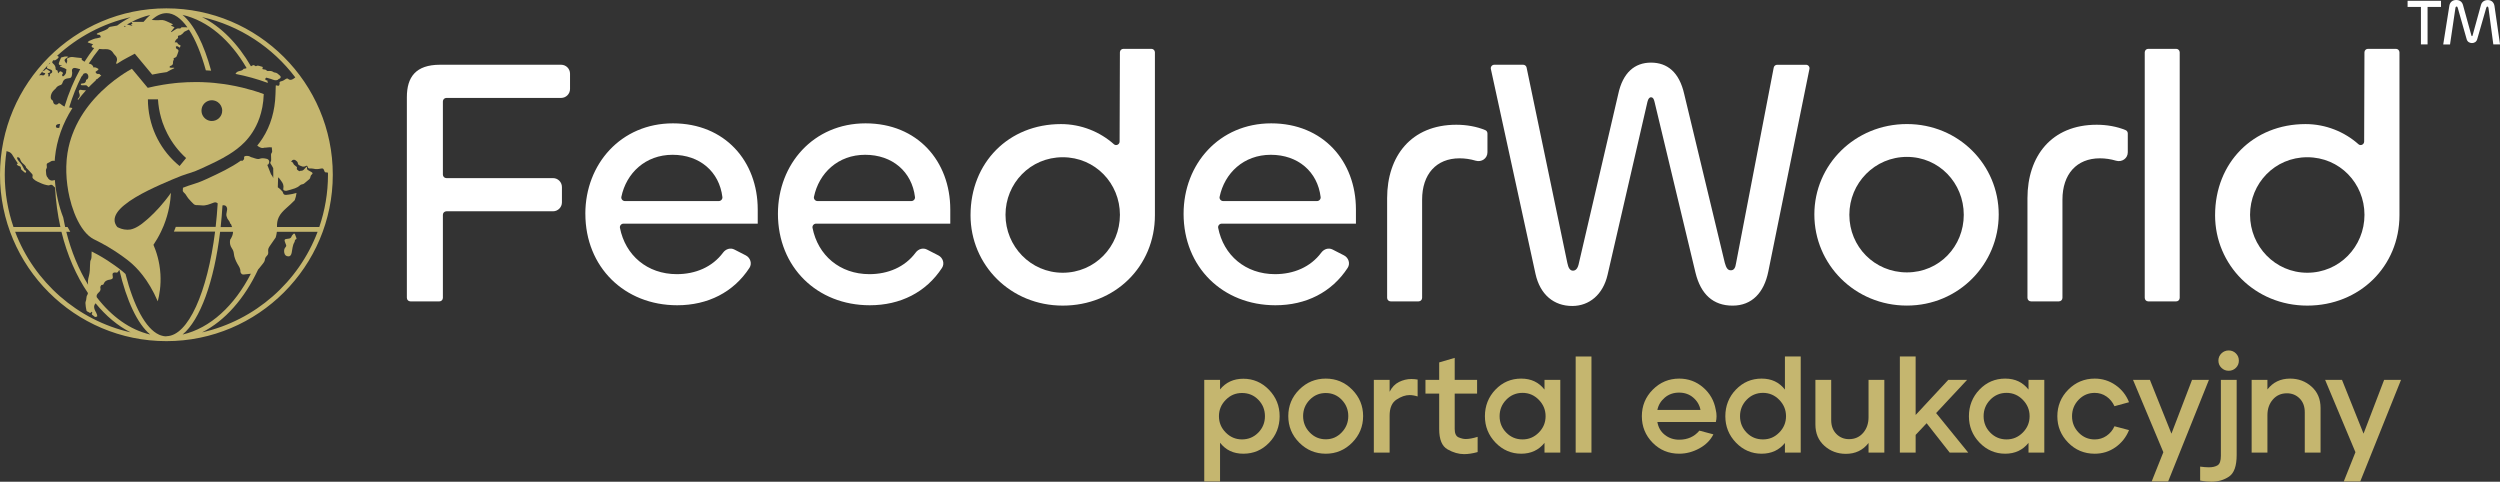 <?xml version="1.0" encoding="UTF-8"?><svg id="Warstwa_1" xmlns="http://www.w3.org/2000/svg" viewBox="0 0 1092.44 210.5"><rect x="0" y="0" width="1092.44" height="210.5" fill="#333333" stroke="none"/><defs><style>.cls-1{fill:#fff;}.cls-2{fill:#c5b66f;}</style></defs><path class="cls-2" d="M124.23,110.47c.19,1.01.81,1.55,1.83,1.56.71,0,1.15-.51,1.38-1.49.36-1.61.33-3.32,1.27-4.79.12-.2.08-.5.17-.73.04-.15.17-.34.29-.37.4-.08.45-.35.35-.64-.2-.6-.43-1.19-.67-1.77-.05-.11-.39-.23-.44-.18-.36.38-.85.76-1,1.23-.19.58-.52.84-1.03.95-.43.09-.85.16-1.29.19-.64.06-.89.45-.65,1.04.18.47.29.95.51,1.39.22.45.15.8-.17,1.13-.67.73-.71,1.59-.55,2.49Z"/><path class="cls-2" d="M37.59,39.45c-1.25,1.38-2.4,2.79-3.47,4.24-.21-.23-.18-.47.11-.74.77-.69.76-1.46.37-2.32-.07-.18-.12-.38-.15-.57-.07-.55.39-.92.91-.81.51.09,1.03.2,1.51.18.26-.01.49-.01.71.02Z"/><path class="cls-2" d="M72.71,3.65C32.63,3.65,0,36.28,0,76.36s32.63,72.71,72.71,72.71,72.71-32.62,72.71-72.71S112.8,3.65,72.71,3.65ZM72.71,5.73c3.25,0,6.36,2.24,9.19,6.21-.8-.03-1.59-.04-2.37-.04-.12,0-.32.06-.37.17-.28.53-.72.39-1.18.35-.26-.03-.6.01-.82.15-.79.45-1.54.99-2.29,1.48-.05-.04-.11-.09-.16-.15.5-.64,1.01-1.28,1.56-1.98-.49-.23-1.04-.48-1.6-.74.28-.17.54-.31.95-.55-.3-.16-.49-.26-.68-.34-.45-.21-.88-.43-1.33-.62-1.12-.5-2.18-1.08-3.53-.91-1.23.15-2.46.06-3.69-.03h-.1c2.05-1.92,4.2-2.98,6.42-2.98ZM65.64,6.55c-1,.84-1.97,1.84-2.91,3h-5.17c2.6-1.35,5.3-2.36,8.08-3ZM57.93,10.38c-.24.05-.43.09-.72.17.29.32.54.58.68.73-.77-.17-1.57-.38-2.4-.56.65-.38,1.31-.76,1.96-1.1.2.32.32.53.48.77ZM22.91,26.92c.21-.31.26-.84.88-.55.13.05.43-.07.58-.19.33-.22.68-.46.97-.74.15-.15.34-.46.3-.59-.09-.2-.37-.36-.62-.43-.02,0-.05-.01-.08-.02,8.92-8.19,19.94-14.14,32.16-16.9-2.04,1.02-4,2.26-5.91,3.67-1.04.18-2.08.36-3.11.56-.23.04-.44.22-.62.37-.19.16-.29.43-.51.55-1.33.83-2.87,1.2-4.29,1.86-.18.07-.28.25-.42.38.16.09.34.26.52.27.98.04.98.03,1.31,1.09-.53.16-1.05.38-1.6.45-1.21.09-2.24.64-3.32,1.08-.3.11-.52.37-.78.57v.2c.77.27,1.52.53,2.35.81-.14.1-.25.21-.36.28-.47.29-.44.86.05,1.12.18.09.35.12.52.17.07.02.16.03.23.05-1.5,1.88-2.91,3.9-4.24,6-.08-.05-.17-.11-.25-.18-.26-.21-.56-.39-.95-.64v-.74c-.11-.03-.27-.08-.46-.1-1.1-.13-2.23-.18-3.33-.38-.76-.12-1.4.05-2.05.34-.37.16-.79.37-.59.86.27.62-.12,1.08-.26,1.71-.24-.35-.42-.61-.58-.88-.38-.58-.32-.92.24-1.34.34-.27.73-.5,1.16-.79-1.13-.43-2.08.02-3.04.26-.06.01-.12.07-.16.15-.31.76-.69,1.49-.92,2.27-.18.59.14.91.76,1.01.2.02.38.03.58.07-.01.03-.01.07-.03.1-.27.07-.54.15-.82.22,0,.06-.02.12-.02.19.5.18,1.02.33,1.5.53.42.17.83.32,1.2.58.37.26-.05.63,0,.92.11.95-.47,1.5-1.03,2.07-.09.11-.42.18-.52.1-.13-.11-.23-.37-.22-.56.01-.18.16-.35.27-.52.16-.27.14-.48-.17-.63-.14-.07-.27-.19-.39-.27-.39-.28-.71-.21-.97.18-.12.16-.27.3-.48.54-.07-.31-.14-.48-.15-.65-.03-.43-.11-.74-.63-.78-.12-.01-.33-.32-.32-.47.08-1.04-.39-1.78-1.14-2.41-.26-.23-.48-.48-.24-.83ZM54.84,11.78c-.25-.09-.49-.15-.72-.21.16-.1.31-.2.47-.3.05.09.12.18.19.28.01.03.01.06.06.23ZM36.49,32.08c-.06.01-.1.02-.16.02.03-.06.07-.13.1-.21.02.05.04.11.05.19ZM25.69,45.03c-.02.08-.07.16-.15.23-.81.81-2.08.52-2.29-.68-.06-.32-.06-.52-.34-.73-.22-.17-.43-.31-.56-.56-.25-.47-.21-1.04-.12-1.54.2-.97.77-1.87,1.5-2.52.25-.22.5-.41.7-.68.12-.16.22-.32.34-.47.32-.34.71-.55,1.14-.73.34-.14.79-.21,1.05-.52.31-.36.4-.86.59-1.29.45-.96,1.33-1.23,2.32-1.33.47-.05,1-.09,1.27-.53.24-.38.3-.92.37-1.37.06-.44.04-.74-.05-1.18-.07-.38-.02-.78.25-1.08.59-.65,1.46-.3,2.19-.1.01-.02.01-.04.01-.06.11.04.21.09.31.15.27.05.56.07.83.16-2.75,4.95-5.06,10.47-6.86,16.39-.47-.22-.91-.51-1.35-.87-.34-.31-.73-.57-1.15-.69ZM26.25,54.11c-.12.58-.24,1.15-.35,1.75-.75.12-1.62.09-1.44-.88.11-.51.63-.66,1.09-.75.21-.02.39-.06.62-.09.03,0,.05-.01.08-.02ZM21.93,27.35c-.01.3-.16.56-.48.66-.14.03-.23.1-.31.18.26-.28.52-.56.79-.84ZM20.84,28.52c-.12.2-.19.45-.28.69-.12.37-.01.6.32.75.39.16.81.35,1.22.46.47.11.66.36.72.82.04.43-.2.64-.53.79-.36.15-.53.41-.49.77.06.54-.22.64-.66.62-.14-.45.34-1.02-.35-1.29.36-.42,1.21-.2,1.14-.89-.53-.37-1.01-.73-1.52-1.04-.12-.08-.45-.03-.49.05-.23.51-.68.64-1.15.79-.17.04-.24.29-.36.45.14.08.27.2.44.26.3.09.62.16.95.24-.27.73-.64,1.16-1.45.88-.24-.07-.51-.06-.77,0-.16.04-.32.06-.48.06,1.19-1.52,2.45-2.99,3.76-4.4ZM2.08,76.36c0-3.51.28-6.95.78-10.34.09.08.23.12.37.14,1.16.22,1.88.9,2.41,1.92.56,1,1.25,1.93,1.86,2.9.11.17.22.32.34.5-.21.06-.35.11-.54.16.16.51.52.75.98.89.72.23.84.39.88,1.14.01.18.09.38.22.5.44.42.9.81,1.37,1.18.11.09.31.14.44.1.08-.02.21-.21.21-.32.04-.31-.06-.55-.42-.68-.16-.03-.3-.17-.36-.31-.41-.74-.72-1.52-1.17-2.22-.43-.62-1-1.14-1.44-1.75-.32-.44-.68-.9-.46-1.49.78.01,1.13.41,1.33,1.11.14.51.46,1,.83,1.38.6.64,1.5,1.07,1.69,2.07.02.1.17.18.26.28.82.86,1.66,1.7,2.44,2.6.16.19.21.59.14.84-.16.49-.04.81.3,1.16,1.04,1.08,2.44,1.49,3.74,2.11.64.31,1.36.45,2.07.64.51.16.99.22,1.52-.03.38-.18.83-.12,1.17.18.34.32.68.65,1.02.97.31,5.96,1.11,11.74,2.33,17.21H5.89c-2.45-7.17-3.81-14.85-3.81-22.85ZM6.63,101.29h20.22c2.5,10.19,6.5,19.3,11.58,26.77-.07.35-.18.77-.38,1.05-.01.04-.05.07-.08.09-.04.1-.06.19-.09.26-.16.51-.08,1.03-.22,1.55-.12.53-.36.96-.32,1.53.06,1.07.22,2.17.46,3.22.11.17.24.31.45.41.15.07.33.1.46.22.62.49.91.47,1.3-.18.21.26.59.48.11.84-.05.04,0,.35.08.43.4.35.84.68,1.28,1.01h.33c.22-.06.45-.14.66-.2.1-.55-.19-1.14-.45-1.7-.15-.24-.28-.5-.41-.75-.54-1.11-.77-2.16.07-3.2.03-.04.06-.07.09-.11,4.52,5.51,9.68,9.88,15.32,12.71-23.24-5.27-42.15-22-50.47-43.94ZM42.3,129.94c-.26-.73.03-1.39.69-1.98.49-.44.79-.75.92-1.41.08-.33-.07-.61-.08-.96,0-.27.07-.47.22-.66.03-.05.04-.12.08-.17.16-.26.42-.35.73-.31.01,0,.05,0,.07.01.01-.02.06-.04.12-.06.07-.1.13-.14.21-.24.12-.23.19-.5.36-.73.16-.23.34-.44.56-.59.35-.25.75-.41,1.15-.52.55-.14,1.55-.15,1.87-.7.38-.71-.41-1.71.21-2.3l.05-.04c-.05-.02-.09-.04-.13-.06.07,0,.13,0,.2.02.39-.25.98-.19,1.38-.12.58.07.84-.59,1.09-1.02.04-.07.09-.14.14-.2,3.19,13.52,7.9,23.62,13.5,28.28-8.83-2.04-16.86-7.83-23.34-16.25ZM72.71,146.99c-.79,0-1.58-.15-2.35-.41-.28-.1-.57-.22-.85-.33-5.87-2.65-11.09-12.54-14.67-26.52-.42-.41-.83-.78-1.26-1.13-2.07-1.73-5.14-3.82-6.64-4.79-2.93-1.89-5.35-3.16-6.88-3.93-.07.75-.04,1.51-.07,2.26-.01.42-.05.86-.22,1.22-.16.27-.26.58-.33.88-.05.5-.09,1-.1,1.51-.03,1.61-.06,3.16-.46,4.74-.19.75-.39,1.5-.46,2.27-.04.52.02,1.05.07,1.57.01.04.01.08.01.12-4.09-6.68-7.36-14.52-9.54-23.17h1.74c-.42-.66-.81-1.36-1.17-2.08h-1.06c-.31-1.36-.59-2.75-.84-4.17-1.97-5.02-3.22-10.75-3.67-16.38l-.05.02c-.73.17-1.45.45-2.18-.07-.19-.12-.38-.26-.55-.44-.12-.15-.15-.38-.29-.51-.88-.85-.7-1.96-.82-3-.03-.27,0-.62.14-.84.36-.5.29-1.01.2-1.55-.08-.6.09-.87.69-1.11.25-.09.51-.21.71-.36.64-.53,1.32-.64,2.09-.49.03-.52.07-1.04.12-1.56.76-7.5,3.33-14.78,7.59-21.47-.06-.08-.17-.12-.31-.15-.36-.04-.74-.16-1.09-.16,1.48-4.84,3.3-9.4,5.43-13.59.04.02.09.01.19-.07.16-.15.25-.44.37-.62.16-.26.34-.47.62-.59,1.38-.63,2.18,1.12,1.6,2.19-.16.27-.36.48-.65.56-.05.01-.1.01-.15.02,0,.03,0,.06-.02.12.04.2-.02.41-.08.56-.22.58-.6.83-1.18.89-.26.02-1.14.04-1.03.44.03.16.17.29.35.39.59-.01,1.18-.01,1.79-.01.12,0,.28.01.38.08.31.26.61.57.92.82.32-.34.65-.69.99-1.02.73-.74,1.46-1.44,2.19-2.09-.02-.03-.03-.04-.05-.05.03-.08.05-.16.06-.25.17-.04.32-.1.49-.16.61-.56,1.23-1.09,1.83-1.59-.21-.07-.38-.18-.47-.32-.3-.45-.64-.38-1.07-.37-.2.01-.43-.06-.55-.19-.2-.18-.31-.44-.46-.66.04-.11.29-.27.54-.44.25-.18.51-.34.72-.56.06-.07.02-.38-.05-.41-.62-.32-1.23-.81-2.08-.55-.26-1.13-1.05-1.55-2.07-1.7,1.44-2.29,2.98-4.42,4.6-6.41.92.11,1.86.15,2.81.1,1.32-.07,2.52.4,3.27,1.63.19.29.38.59.63.82.98.9,1.36,1.91.8,3.21-.16.37-.11.65.09.81,1.95-1.28,3.45-2.11,4.2-2.5l3.73-1.99,2.7,3.24,2.41,2.9,2.49,3c2.12-.46,4.26-.81,6.4-1.1.29-.15.58-.31.86-.5.6-.4,1.3-.65,1.94-.97.15-.07.3-.16.44-.23-.01-.07-.03-.14-.04-.21-.52,0-1.04.02-1.57-.01-.18-.02-.33-.17-.51-.25.12-.18.21-.37.37-.51.08-.08.31-.02.4-.1.27-.24.7-.48.76-.78.12-.6-.11-1.29.41-1.8.02-.02.04-.07.02-.1-.43-.71.24-.68.58-.89.23-.12.5-.27.58-.47.31-.7.56-1.42.79-2.14.16-.45.03-.81-.42-1.04-.2-.09-.45-.2-.52-.36-.12-.23-.2-.54-.14-.79.01-.09.46-.2.65-.15.32.13.62.37,1.05.64.11-.29.34-.62.34-.93,0-.15-.49-.26-.71-.42-.22-.14-.48-.29-.54-.5-.1-.37-.32-.49-.66-.48h-.66c.28-.65.49-1.26,1.13-1.58.19-.1.42-.48.35-.63-.22-.65.17-.76.61-.84.18-.03.36-.02.49-.1.45-.34.95-.64,1.27-1.08.17-.2.24-.36.49-.47.63-.28,1.27-.59,1.88-.91,2.85,4.34,5.37,10.46,7.41,17.84.77.03,1.54.08,2.31.14-3.13-11.56-7.46-20.17-12.51-24.38,11.1,2.54,20.93,11.04,28.02,23.25-.28.16-.59.23-.93.28-.14.02-.27.03-.39.03-.21.51-.93.78-1.5.92-.45.11-.91.17-1.31.43-.33.21-.56.54-.73.89,4.77.92,9.46,2.23,14.04,3.9l.1.04c-.07-.21-.11-.39-.15-.6-.04-.15-.04-.32-.1-.46-.06-.12-.02-.11-.22-.08-.65.14-.96-.87-.3-1.02-.01,0-.02-.01-.03-.02.03-.04.07-.1.09-.14.18.03.33.08.51.14.09.01.2.03.27.07.45.1.86.23,1.29.38,1.28.48,2,.78,2.92.4.26-.31.65-.52,1.03-.65.39-.37.41-.81-.01-1.18-.7-.62-1.33-1.36-2.38-1.41-.19-.01-.39-.09-.54-.21-.66-.5-1.41-.48-2.18-.42-.22.02-.53,0-.64-.14-.39-.48-.93-.57-1.47-.6-.47-.04-.6-.2-.37-.6.16-.33.01-.47-.29-.55-.45-.13-.9-.27-1.35-.4-.36-.1-.73-.14-1.08.11-.1.08-.37.08-.49,0-.65-.51-.81-.53-1.52-.09-.11.08-.25.16-.38.2-5.64-9.76-12.99-17.3-21.38-21.51,16.53,3.74,30.86,13.27,40.76,26.37-.24.17-.47.36-.7.52-.53.37-1.23.71-1.87.47-.26-.09-.44-.29-.66-.42-.31-.18-.59-.06-.89.09-.58.35-1.04.76-1.7.93-.5.14-.91.18-1.09.59,0,.07.02.16.04.22.02.3.02.56-.08.86-.08.3-.35.42-.65.37-.28-.05-.6-.1-.87-.19-.01.05-.04.12-.05.19,0,.01-.01.03-.02.04l-.12,3.72c-.23,7.22-2.1,13.66-5.6,19.14-.75,1.16-1.53,2.25-2.37,3.26.2.19.43.33.63.47.76.47,1.59.82,2.54.44.12-.05.28.01.44-.01.56-.05,1.13-.14,1.7-.16.37-.01.74.01,1.04.03.04.33.07.66.1,1.01,0,.11.01.23.03.34.01.09.02.22.04.33.02.24-.03.45-.19.68-.18.23-.3.55-.31.83-.02.69.01,1.37.06,2.07.01.41,0,.77-.29,1.11-.1.14-.13.49-.03.64.43.68.87,1.35,1.22,2.08.02.92.03,1.88.03,2.81,0,.52-.01,1.03-.02,1.54-.21-.56-.46-1.09-.88-1.55-.1-.11-.16-.28-.22-.43-.51-1.28-1.01-2.56-1.5-3.81.09-.05.34-.07.45-.21.8-1.08.32-2.21-.74-2.43-1.06-.24-2.11-.42-3.2.03-.33.15-.83.03-1.24-.04-.52-.11-1.03-.32-1.55-.49-.34-.11-.77-.16-1.06-.35-.48-.32-.99-.44-1.52-.43-.19,0-.36.02-.55.04-.65.11-.82.32-.71.98v.02c.02.19-.06.45-.19.6-.2.23-.48.42-.74.63-.03-.01-.09-.03-.11-.06-.06-.07-.12-.12-.18-.18-.02-.02-.04-.04-.06-.06-4.5,3.21-9.57,5.56-14.81,7.99-3.38,1.56-4.93,2.04-6.59,2.54-1.08.34-2.18.69-4.06,1.42l-.07,1.43c.15.28.32.51.54.73.25.23.5.45.68.71.42.58.74,1.23,1.18,1.76.74.88,1.56,1.72,2.38,2.52.24.24.63.39.96.43.82.07,1.64.01,2.45.12,1.87.25,3.5-.53,5.17-1.13.54-.21,1.01-.29,1.5-.01.12.07.26.17.38.25.01.01.01.02.02.02-.22,3.5-.51,6.95-.89,10.26h-17.43c-.16.42-.32.85-.49,1.28-.1.27-.22.54-.34.8h18.01c-3.34,26.4-11.76,45.7-21.32,45.7ZM99.02,94.56c.1.36.24.7.39,1.03.3.38.57.77.83,1.17.15.21.21.47.29.75.04.08.09.17.16.26.11.06.26.17.32.3.08.22.15.46.21.69.07.16.15.3.21.46h-5.01c.34-3.05.6-6.23.8-9.46.31-.09.62-.12.96,0,.01,0,.03.01.04.01.42.11.74.45.91.89.24.63.11,1.29-.05,1.93-.16.69-.26,1.28-.06,1.97ZM96.19,101.29h5.65c-.02,1.28-.57,2.4-1.27,3.48-.23,1.29-.09,2.54.77,3.77.44.61.76,1.4.83,2.15.15,1.69.79,3.18,1.59,4.62.6,1.04,1.34,1.98,1.29,3.28-.01.23.1.49.23.72.27.45.66.71,1.2.64.98-.11,1.95-.24,2.91-.32.08,0,.16-.03.24-.04-7.19,13.99-17.75,23.81-29.84,26.59,7.7-6.42,13.75-23.1,16.4-44.89ZM88.32,145.23c10-5.04,18.54-14.78,24.46-27.44.19-.21.36-.43.55-.64.52-.65,1.05-1.32,1.57-1.97.25-.31.48-.63.65-1,.17-.33.19-.69.26-1.06.12-.66.64-1.12,1.05-1.63.59-.71.26-1.49.32-2.31.07-.9.71-1.65,1.2-2.38.69-1.03,1.41-2.03,2.1-3.04.24-.81.41-1.63.5-2.46h17.8c-8.31,21.94-27.22,38.67-50.47,43.94ZM121.04,99.21c-.05-1.52.12-2.96.8-4.35.72-1.49,1.88-2.65,3.09-3.76,1.3-1.18,2.65-2.35,3.85-3.61.39-.99.65-2.06.79-3.18-.65.17-1.26.35-1.89.47-.9.17-1.8.33-2.7.39-.81.04-1.18-.33-1.38-1.13-.02-.13-.11-.27-.2-.37-.54-.53-1.04-1.16-1.65-1.56-.14-.08-.25-.17-.36-.26.07-1.44.11-2.91.14-4.38.02.03.05.06.07.08.63.44.89,1.07,1.34,1.61.8,1,1.11,2.05.85,3.31-.08.43.13.75.59.82.27.06.58.14.84.07,1.23-.33,2.46-.62,3.64-1.06.78-.28,1.55-.7,2.14-1.25.45-.43.9-.47,1.41-.6.21-.05.41-.19.58-.33.73-.59,1.43-1.18,2.14-1.8.18-.15.34-.36.39-.58.12-.59.26-1.13.78-1.56.42-.33.33-.68-.12-.95-.47-.26-.93-.55-1.42-.79-.42-.21-.65-.5-.6-.98.01-.17-.04-.34-.05-.51-.06-.04-.12-.06-.18-.09-.33.36-.69.71-.99,1.07-.39.49-.84.74-1.48.7-.2-.02-.42.1-.68.2-.11-.09-.31-.22-.51-.36-.43-.28-.76-.6-.5-1.19.04-.09-.02-.26-.09-.33-.27-.24-.57-.44-.84-.68-.2-.17-.45-.33-.54-.55-.23-.5-.43-.99-1.12-1.05.35-.47.57-.82,1.19-.86.69-.03.99.46,1.42.76.16.11.28.39.32.61.06.46.23.85.66,1.04.9.38,1.76.95,2.81.34.5-.29.74-.14.89.46.14.47.43.61.89.61.53-.01,1.1-.03,1.62.1,1.06.29,2.11.18,3.17-.05.97-.19,1.18-.07,1.52.87.29.78.32.78,1.14.81.17.01.33.05.5.1,0,.29.01.59.01.89,0,8-1.35,15.68-3.8,22.85h-18.5Z"/><path class="cls-2" d="M109.81,39.34c-1.24-.36-2.53-.72-3.88-1.05-2-.48-4.12-.92-6.35-1.29-.6-.09-1.2-.19-1.82-.28-1.4-.2-2.78-.37-4.14-.49-.73-.07-1.43-.12-2.14-.18-.05,0-.1,0-.15-.01-1.04-.07-2.06-.11-3.05-.15-.64-.02-1.27-.02-1.89-.03-.28,0-.57-.01-.84-.01-.1,0-.2.01-.3.01-1.15,0-2.29.02-3.39.07-.08,0-.17,0-.25.01-1.24.05-2.44.12-3.61.23-.51.05-1.03.1-1.54.15-.88.09-1.73.2-2.58.31-.88.11-1.73.23-2.57.38-2.49.41-4.75.88-6.75,1.37-.62-.76-1.25-1.51-1.87-2.25-1.69-2.02-3.38-4.04-5.06-6.08-.6.31-2.52,1.38-5.11,3.17-3.16,2.19-7.27,5.44-11.21,9.83-3.38,3.76-6.6,8.33-8.9,13.73-.02.04-.05.09-.08.16-.01.02-.02.03-.04.05.01.02.01.05.01.07-.25.59-.49,1.19-.72,1.81-.15.41-.29.8-.43,1.23-.01.02-.01.03-.02.05-.95,2.84-1.63,5.88-1.95,9.12-.03.27-.05.54-.07.82-.29,3.52-.17,7.22.31,10.83.24,1.83.56,3.64.98,5.39.54,2.35,1.23,4.59,2.04,6.67l.03.08.6,1.46.16.36c2.04,4.55,4.68,8.07,7.69,9.62.91.48,4.33,2.04,8.84,4.93.33.21,3.43,2.21,6.09,4.29.37.3.75.6,1.1.9,2.65,2.24,7.8,7.28,11.98,17.05.73-2.79,1.47-6.91,1.17-11.87-.33-5.61-1.85-10.03-3.05-12.82,1.07-1.59,2.22-3.49,3.29-5.71.32-.66.64-1.36.93-2.08.1-.21.19-.43.28-.64,2.25-5.62,2.95-10.68,3.14-14.29-3.38,4.81-6.72,8.27-9.22,10.59-.43.39-.82.76-1.22,1.09-.79.7-1.52,1.28-2.18,1.79-.25.18-.49.34-.72.52h-.01c-.34.24-.66.45-.99.65h-.01c-.21.11-.42.23-.61.34-.09.05-.2.09-.29.16-.2.1-.37.19-.56.27-.35.17-.7.29-1.02.39s-.63.18-.9.23c-.44.07-.84.09-1.24.09h-.12c-1.87-.02-3.39-.66-4.36-1.18-.84-1.05-1.09-1.97-1.16-2.63-.24-2.34,1.49-4.72,4.23-6.96,5.53-4.59,15.21-8.71,21.07-11.21,1.6-.69,2.84-1.17,3.84-1.56,3.92-1.45,4.43-1.18,9.26-3.44,4.09-1.87,7.98-3.68,11.47-5.85,2.53-1.56,4.87-3.31,6.93-5.42,1.31-1.35,2.5-2.85,3.57-4.54,1.76-2.75,4.53-8.14,4.8-16.49-1.68-.62-3.48-1.22-5.41-1.79ZM78.48,72.55c-4.03-3.28-7.29-7.29-9.67-11.89-1.17-2.27-2.11-4.67-2.79-7.14-.19-.69-.36-1.38-.52-2.08-.57-2.64-.87-5.34-.87-8.04h4.4c.17,2.71.61,5.41,1.36,8.04.2.7.41,1.39.64,2.08.59,1.68,1.3,3.33,2.12,4.92,2.08,4.03,4.82,7.59,8.17,10.63l-2.85,3.48ZM97.03,49.16c-.38,2.11-2.23,3.71-4.46,3.71-1.64,0-3.07-.87-3.86-2.17-.43-.69-.66-1.5-.66-2.37,0-.49.07-.96.22-1.39.03-.1.06-.21.1-.3.02-.05.05-.1.07-.18.06-.14.15-.29.23-.43.08-.15.18-.29.28-.42.09-.13.21-.27.32-.38.03-.04.06-.07.09-.1.03-.03.06-.06.1-.09.18-.18.36-.32.57-.46.08-.05.18-.11.27-.16h.01c.66-.39,1.43-.61,2.25-.61.1,0,.21,0,.31.01.44.03.85.12,1.25.27.1.03.2.08.3.12.2.08.37.17.55.3.09.04.18.09.25.16,1.14.81,1.88,2.15,1.88,3.66,0,.28-.03.56-.08.83Z"/><path class="cls-1" d="M179.32,131.69c-.84,0-1.53-.68-1.53-1.53V42.48c0-8.8,3.86-14.19,14.51-14.19h52.89c2.15,0,3.9,1.75,3.9,3.9v6.7c0,2.15-1.75,3.9-3.9,3.9h-50.13c-.84,0-1.53.68-1.53,1.53v31.98c0,.84.68,1.53,1.53,1.53h46.59c2.15,0,3.9,1.75,3.9,3.9v6.7c0,2.15-1.75,3.9-3.9,3.9h-46.59c-.84,0-1.53.68-1.53,1.53v36.31c0,.84-.68,1.53-1.53,1.53h-12.7Z"/><path class="cls-1" d="M255.78,93.41c0-21.75,15.59-39.51,38.28-39.51s37.05,16.51,37.05,37.66v6.17h-58.67c-.95,0-1.72.89-1.54,1.83,2.35,11.99,11.92,20.24,24.86,20.24,8.1,0,15.5-3.07,20.21-9.42,1.17-1.57,3.19-2.24,4.93-1.34l5,2.56c1.99,1.02,2.82,3.56,1.6,5.44-6.94,10.66-18.2,16.35-31.59,16.35-23,0-40.12-16.66-40.12-39.97ZM314.1,87.86c.92,0,1.68-.83,1.57-1.74-1.34-11.08-9.89-18.48-21.77-18.48s-20.21,8-22.38,18.37c-.2.94.58,1.85,1.54,1.85h41.02Z"/><path class="cls-1" d="M339.94,93.41c0-21.75,15.59-39.51,38.28-39.51s37.03,16.51,37.03,37.66v6.17h-58.66c-.95,0-1.72.89-1.54,1.83,2.35,11.99,11.92,20.24,24.86,20.24,8.1,0,15.5-3.07,20.21-9.42,1.17-1.57,3.19-2.24,4.93-1.34l5,2.56c1.99,1.02,2.82,3.56,1.6,5.44-6.94,10.66-18.2,16.35-31.59,16.35-23,0-40.12-16.66-40.12-39.97ZM398.26,87.86c.92,0,1.68-.83,1.57-1.74-1.34-11.08-9.88-18.48-21.77-18.48s-20.21,8-22.38,18.37c-.2.94.58,1.85,1.54,1.85h41.03Z"/><path class="cls-1" d="M424.1,94.03c0-23,16.68-39.81,39.51-39.81,8.91,0,17.11,3.42,23.15,8.81.95.85,2.48.1,2.48-1.18l.13-38.99c0-.84.68-1.52,1.53-1.52h12.24c.84,0,1.53.68,1.53,1.53v71.16c0,22.38-17.44,39.51-40.28,39.51s-40.29-17.74-40.29-39.51ZM489.38,93.87c0-13.74-10.79-25.16-24.99-25.16s-25.01,11.42-25.01,25.16,10.96,25.31,25.01,25.31,24.99-11.42,24.99-25.31Z"/><path class="cls-1" d="M517.2,93.41c0-21.75,15.59-39.51,38.28-39.51s37.03,16.51,37.03,37.66v6.17h-58.66c-.95,0-1.72.89-1.54,1.83,2.35,11.99,11.92,20.24,24.86,20.24,8.1,0,15.5-3.07,20.21-9.42,1.17-1.57,3.19-2.24,4.93-1.34l5,2.56c1.99,1.02,2.82,3.56,1.6,5.44-6.94,10.66-18.2,16.35-31.59,16.35-23,0-40.12-16.66-40.12-39.97ZM575.52,87.86c.92,0,1.68-.83,1.57-1.74-1.34-11.08-9.88-18.48-21.77-18.48s-20.21,8-22.38,18.37c-.2.94.58,1.85,1.54,1.85h41.03Z"/><path class="cls-1" d="M607.67,131.69c-.84,0-1.53-.68-1.53-1.53v-43.54c0-18.37,10.49-32.11,30.25-32.11,4.41,0,8.95.79,12.66,2.36.58.24.93.83.93,1.46v8.23c0,2.66-2.57,4.42-5.12,3.66-2.32-.69-4.72-1.04-7.07-1.04-10.19,0-16.36,6.95-16.36,18.06v42.92c0,.84-.68,1.53-1.53,1.53h-12.23Z"/><path class="cls-1" d="M652.98,28.29h12.61c.72,0,1.35.51,1.49,1.21l17.8,85.36c.45,2.32,1.23,3.41,2.46,3.41s2.16-.93,2.63-3.41l17.13-73.61c2.01-9.56,7.25-13.89,14.35-13.89s12.35,4.16,14.51,13.74l17.74,73.77c.62,2.16,1.23,3.24,2.63,3.24s2-1.08,2.31-3.24l16.43-85.33c.14-.72.77-1.24,1.5-1.24h12.62c.96,0,1.69.88,1.49,1.83l-17.99,88.6c-1.86,9.11-7.1,14.82-15.59,14.82s-13.89-4.94-16.2-14.35l-17.91-74.7c-.3-1.38-.77-2.01-1.55-2.01-.62,0-1.23.63-1.55,2.01l-17.43,75.62c-2.01,8.65-8.03,13.58-15.43,13.58-8.03,0-14.05-4.94-16.06-14.05l-19.5-89.51c-.21-.95.52-1.85,1.49-1.85Z"/><path class="cls-1" d="M792.83,93.72c0-21.77,17.76-39.51,40.44-39.51s40.12,17.89,40.12,39.51-17.44,39.81-40.12,39.81-40.44-17.89-40.44-39.81ZM858.12,93.87c0-13.89-10.79-25.31-24.84-25.31s-25.16,11.42-25.16,25.31,10.96,25.16,25.16,25.16,24.84-11.42,24.84-25.16Z"/><path class="cls-1" d="M887.48,131.69c-.84,0-1.53-.68-1.53-1.53v-43.54c0-18.37,10.49-32.11,30.25-32.11,4.41,0,8.95.79,12.66,2.36.58.24.93.83.93,1.46v8.23c0,2.66-2.57,4.42-5.12,3.66-2.32-.69-4.72-1.04-7.07-1.04-10.19,0-16.36,6.95-16.36,18.06v42.92c0,.84-.68,1.53-1.53,1.53h-12.23Z"/><path class="cls-1" d="M952.48,22.87v107.3c0,.84-.68,1.53-1.53,1.53h-12.22c-.84,0-1.53-.68-1.53-1.53V22.87c0-.84.68-1.53,1.53-1.53h12.22c.84,0,1.53.68,1.53,1.53Z"/><path class="cls-1" d="M967.94,94.03c0-23,16.68-39.81,39.51-39.81,8.91,0,17.11,3.42,23.15,8.81.95.85,2.48.1,2.48-1.18l.13-38.99c0-.84.68-1.52,1.53-1.52h12.24c.84,0,1.53.68,1.53,1.53v71.16c0,22.38-17.44,39.51-40.28,39.51s-40.29-17.74-40.29-39.51ZM1033.22,93.87c0-13.74-10.79-25.16-24.99-25.16s-25.01,11.42-25.01,25.16,10.96,25.31,25.01,25.31,24.99-11.42,24.99-25.31Z"/><path class="cls-1" d="M1066.65,3.02h-5.86v16.39h-2.9V3.02h-5.83V.34h14.6v2.67Z"/><path class="cls-1" d="M1067.63,19.43l2.68-16.9c.25-1.65,1.45-2.53,2.99-2.53,1.37,0,2.53.65,2.96,2.16l3.67,13.29c.06.26.11.34.26.34.17,0,.2-.09.28-.34l3.64-13.23c.4-1.51,1.62-2.19,2.99-2.19,1.51,0,2.67.91,2.93,2.59l2.42,16.79h-2.93l-2.11-15.88c-.06-.4-.17-.65-.48-.65-.25,0-.43.2-.51.57l-3.93,13.66c-.31,1.14-1.22,1.71-2.3,1.71s-1.99-.57-2.31-1.65l-3.9-13.74c-.11-.4-.25-.57-.51-.57s-.45.2-.51.65l-2.36,15.93h-2.96Z"/><path class="cls-2" d="M526.23,165.98h6.9v4.2c2.52-3.12,5.92-4.68,10.2-4.68s8.09,1.61,11.19,4.83c3.1,3.22,4.65,7.07,4.65,11.55s-1.54,8.43-4.62,11.61c-3.08,3.18-6.82,4.77-11.22,4.77s-7.68-1.6-10.2-4.8v16.92h-6.9v-44.4ZM532.65,181.87c0,2.76.99,5.14,2.97,7.14,1.98,2,4.35,3,7.11,3s5.17-.99,7.11-2.97c1.94-1.98,2.91-4.37,2.91-7.17s-.96-5.19-2.88-7.17c-1.92-1.98-4.3-2.97-7.14-2.97s-5.13,1-7.11,3c-1.98,2-2.97,4.38-2.97,7.14Z"/><path class="cls-2" d="M567.75,170.24c3.2-3.2,7.06-4.8,11.58-4.8s8.37,1.61,11.55,4.83,4.77,7.07,4.77,11.55-1.6,8.39-4.8,11.61-7.04,4.83-11.52,4.83-8.38-1.61-11.58-4.83c-3.2-3.22-4.8-7.09-4.8-11.61s1.6-8.38,4.8-11.58ZM569.43,181.82c0,2.76.96,5.14,2.88,7.14,1.92,2,4.26,3,7.02,3s5.04-1,6.96-3c1.92-2,2.88-4.38,2.88-7.14s-.95-5.13-2.85-7.11c-1.9-1.98-4.23-2.97-6.99-2.97s-5.1.99-7.02,2.97c-1.92,1.98-2.88,4.35-2.88,7.11Z"/><path class="cls-2" d="M600.33,165.98h6.9v5.22c1-2,2.37-3.43,4.11-4.29,1.74-.86,3.53-1.29,5.37-1.29.88,0,1.8.08,2.76.24v7.38c-1.24-.4-2.42-.6-3.54-.6-1.8,0-3.7.66-5.7,1.98s-3,3.66-3,7.02v16.14h-6.9v-31.8Z"/><path class="cls-2" d="M622.89,171.98v-6h6v-7.62l6.78-1.98v9.6h9.78v6h-9.78v15.48c0,1.96.57,3.18,1.71,3.66,1.14.48,2.17.72,3.09.72,1.44,0,3.18-.32,5.22-.96v6.66c-2.16.6-4.14.9-5.94.9-2.36,0-4.76-.69-7.2-2.07-2.44-1.38-3.66-4.33-3.66-8.85v-15.54h-6Z"/><path class="cls-2" d="M653.49,170.24c3.08-3.2,6.82-4.8,11.22-4.8s7.68,1.6,10.2,4.8v-4.26h6.9v31.8h-6.9v-4.26c-2.52,3.16-5.92,4.74-10.2,4.74s-8.09-1.61-11.19-4.83c-3.1-3.22-4.65-7.07-4.65-11.55s1.54-8.44,4.62-11.64ZM655.29,181.87c0,2.8.97,5.19,2.91,7.17,1.94,1.98,4.31,2.97,7.11,2.97s5.13-1,7.11-3c1.98-2,2.97-4.38,2.97-7.14s-.99-5.15-2.97-7.17c-1.98-2.02-4.35-3.03-7.11-3.03s-5.17,1-7.11,3c-1.94,2-2.91,4.4-2.91,7.2Z"/><path class="cls-2" d="M688.53,197.78v-42h6.9v42h-6.9Z"/><path class="cls-2" d="M722.25,170.24c3.2-3.2,7.04-4.8,11.52-4.8,4,0,7.49,1.29,10.47,3.87,2.98,2.58,4.81,5.81,5.49,9.69.24.96.36,1.92.36,2.88,0,.84-.1,1.68-.3,2.52h-25.56c.4,2.36,1.49,4.24,3.27,5.64,1.78,1.4,3.87,2.1,6.27,2.1,3.68,0,6.62-1.32,8.82-3.96l6.12,1.62c-1.28,2.56-3.33,4.61-6.15,6.15-2.82,1.54-5.75,2.31-8.79,2.31-4.6,0-8.47-1.6-11.61-4.8-3.14-3.2-4.71-7.06-4.71-11.58s1.6-8.44,4.8-11.64ZM724.23,179.12h18.84c-.4-2.12-1.45-3.91-3.15-5.37-1.7-1.46-3.77-2.19-6.21-2.19s-4.52.73-6.24,2.19c-1.72,1.46-2.8,3.25-3.24,5.37Z"/><path class="cls-2" d="M758.55,170.24c3.08-3.2,6.82-4.8,11.22-4.8s7.68,1.6,10.2,4.8v-14.46h6.9v42h-6.9v-4.2c-2.52,3.12-5.92,4.68-10.2,4.68s-8.09-1.61-11.19-4.83c-3.1-3.22-4.65-7.07-4.65-11.55s1.54-8.44,4.62-11.64ZM760.35,181.87c0,2.8.96,5.19,2.88,7.17,1.92,1.98,4.3,2.97,7.14,2.97s5.13-1,7.11-3c1.98-2,2.97-4.38,2.97-7.14s-.99-5.15-2.97-7.17c-1.98-2.02-4.35-3.03-7.11-3.03s-5.17,1-7.11,3c-1.94,2-2.91,4.4-2.91,7.2Z"/><path class="cls-2" d="M793.29,165.98h6.9v17.58c0,2.52.75,4.54,2.25,6.06,1.5,1.52,3.35,2.28,5.55,2.28,2.52,0,4.57-.91,6.15-2.73,1.58-1.82,2.37-4.11,2.37-6.87v-16.32h6.9v31.8h-6.9v-4.2c-2.44,3.16-5.74,4.74-9.9,4.74-3.64,0-6.77-1.17-9.39-3.51-2.62-2.34-3.93-5.45-3.93-9.33v-19.5Z"/><path class="cls-2" d="M830.19,197.78v-42h6.9v25.56l14.28-15.36h8.22l-13.56,14.52,14.04,17.28h-8.1l-10.08-12.84-4.8,5.1v7.74h-6.9Z"/><path class="cls-2" d="M864.99,170.24c3.08-3.2,6.82-4.8,11.22-4.8s7.68,1.6,10.2,4.8v-4.26h6.9v31.8h-6.9v-4.26c-2.52,3.16-5.92,4.74-10.2,4.74s-8.09-1.61-11.19-4.83c-3.1-3.22-4.65-7.07-4.65-11.55s1.54-8.44,4.62-11.64ZM866.79,181.87c0,2.8.97,5.19,2.91,7.17,1.94,1.98,4.31,2.97,7.11,2.97s5.13-1,7.11-3c1.98-2,2.97-4.38,2.97-7.14s-.99-5.15-2.97-7.17c-1.98-2.02-4.35-3.03-7.11-3.03s-5.17,1-7.11,3c-1.94,2-2.91,4.4-2.91,7.2Z"/><path class="cls-2" d="M903.81,170.24c3.2-3.2,7.04-4.8,11.52-4.8,3.36,0,6.4.95,9.12,2.85,2.72,1.9,4.68,4.39,5.88,7.47l-6.36,1.74c-.8-1.76-1.96-3.17-3.48-4.23-1.52-1.06-3.24-1.59-5.16-1.59-2.76,0-5.1,1-7.02,3s-2.88,4.4-2.88,7.2.96,5.14,2.88,7.14,4.26,3,7.02,3c1.92,0,3.65-.53,5.19-1.59s2.69-2.45,3.45-4.17l6.36,1.68c-1.24,3.08-3.2,5.57-5.88,7.47-2.68,1.9-5.72,2.85-9.12,2.85-4.56,0-8.42-1.61-11.58-4.83-3.16-3.22-4.74-7.07-4.74-11.55s1.6-8.44,4.8-11.64Z"/><path class="cls-2" d="M932.07,165.98h7.38l9.42,23.52,9-23.52h7.38l-17.82,44.4h-7.2l5.1-12.78-13.26-31.62Z"/><path class="cls-2" d="M961.41,210.02v-6.12c1.48.2,2.76.3,3.84.3,1.56,0,2.82-.29,3.78-.87.96-.58,1.44-1.97,1.44-4.17v-33.18h6.9v32.82c0,4.8-1.11,7.95-3.33,9.45s-4.79,2.25-7.71,2.25c-1.48,0-3.12-.16-4.92-.48ZM969.39,157.58c0-1.24.44-2.29,1.32-3.15.88-.86,1.94-1.29,3.18-1.29s2.29.43,3.15,1.29c.86.86,1.29,1.91,1.29,3.15s-.42,2.28-1.26,3.12c-.88.88-1.94,1.32-3.18,1.32s-2.3-.43-3.18-1.29c-.88-.86-1.32-1.91-1.32-3.15Z"/><path class="cls-2" d="M983.91,165.98h6.9v4.2c2.44-3.16,5.74-4.74,9.9-4.74,3.64,0,6.77,1.17,9.39,3.51,2.62,2.34,3.93,5.45,3.93,9.33v19.5h-6.9v-17.64c0-2.52-.75-4.53-2.25-6.03s-3.35-2.25-5.55-2.25c-2.52,0-4.57.91-6.15,2.73-1.58,1.82-2.37,4.09-2.37,6.81v16.38h-6.9v-31.8Z"/><path class="cls-2" d="M1016.01,165.98h7.38l9.42,23.52,9-23.52h7.38l-17.82,44.4h-7.2l5.1-12.78-13.26-31.62Z"/></svg>